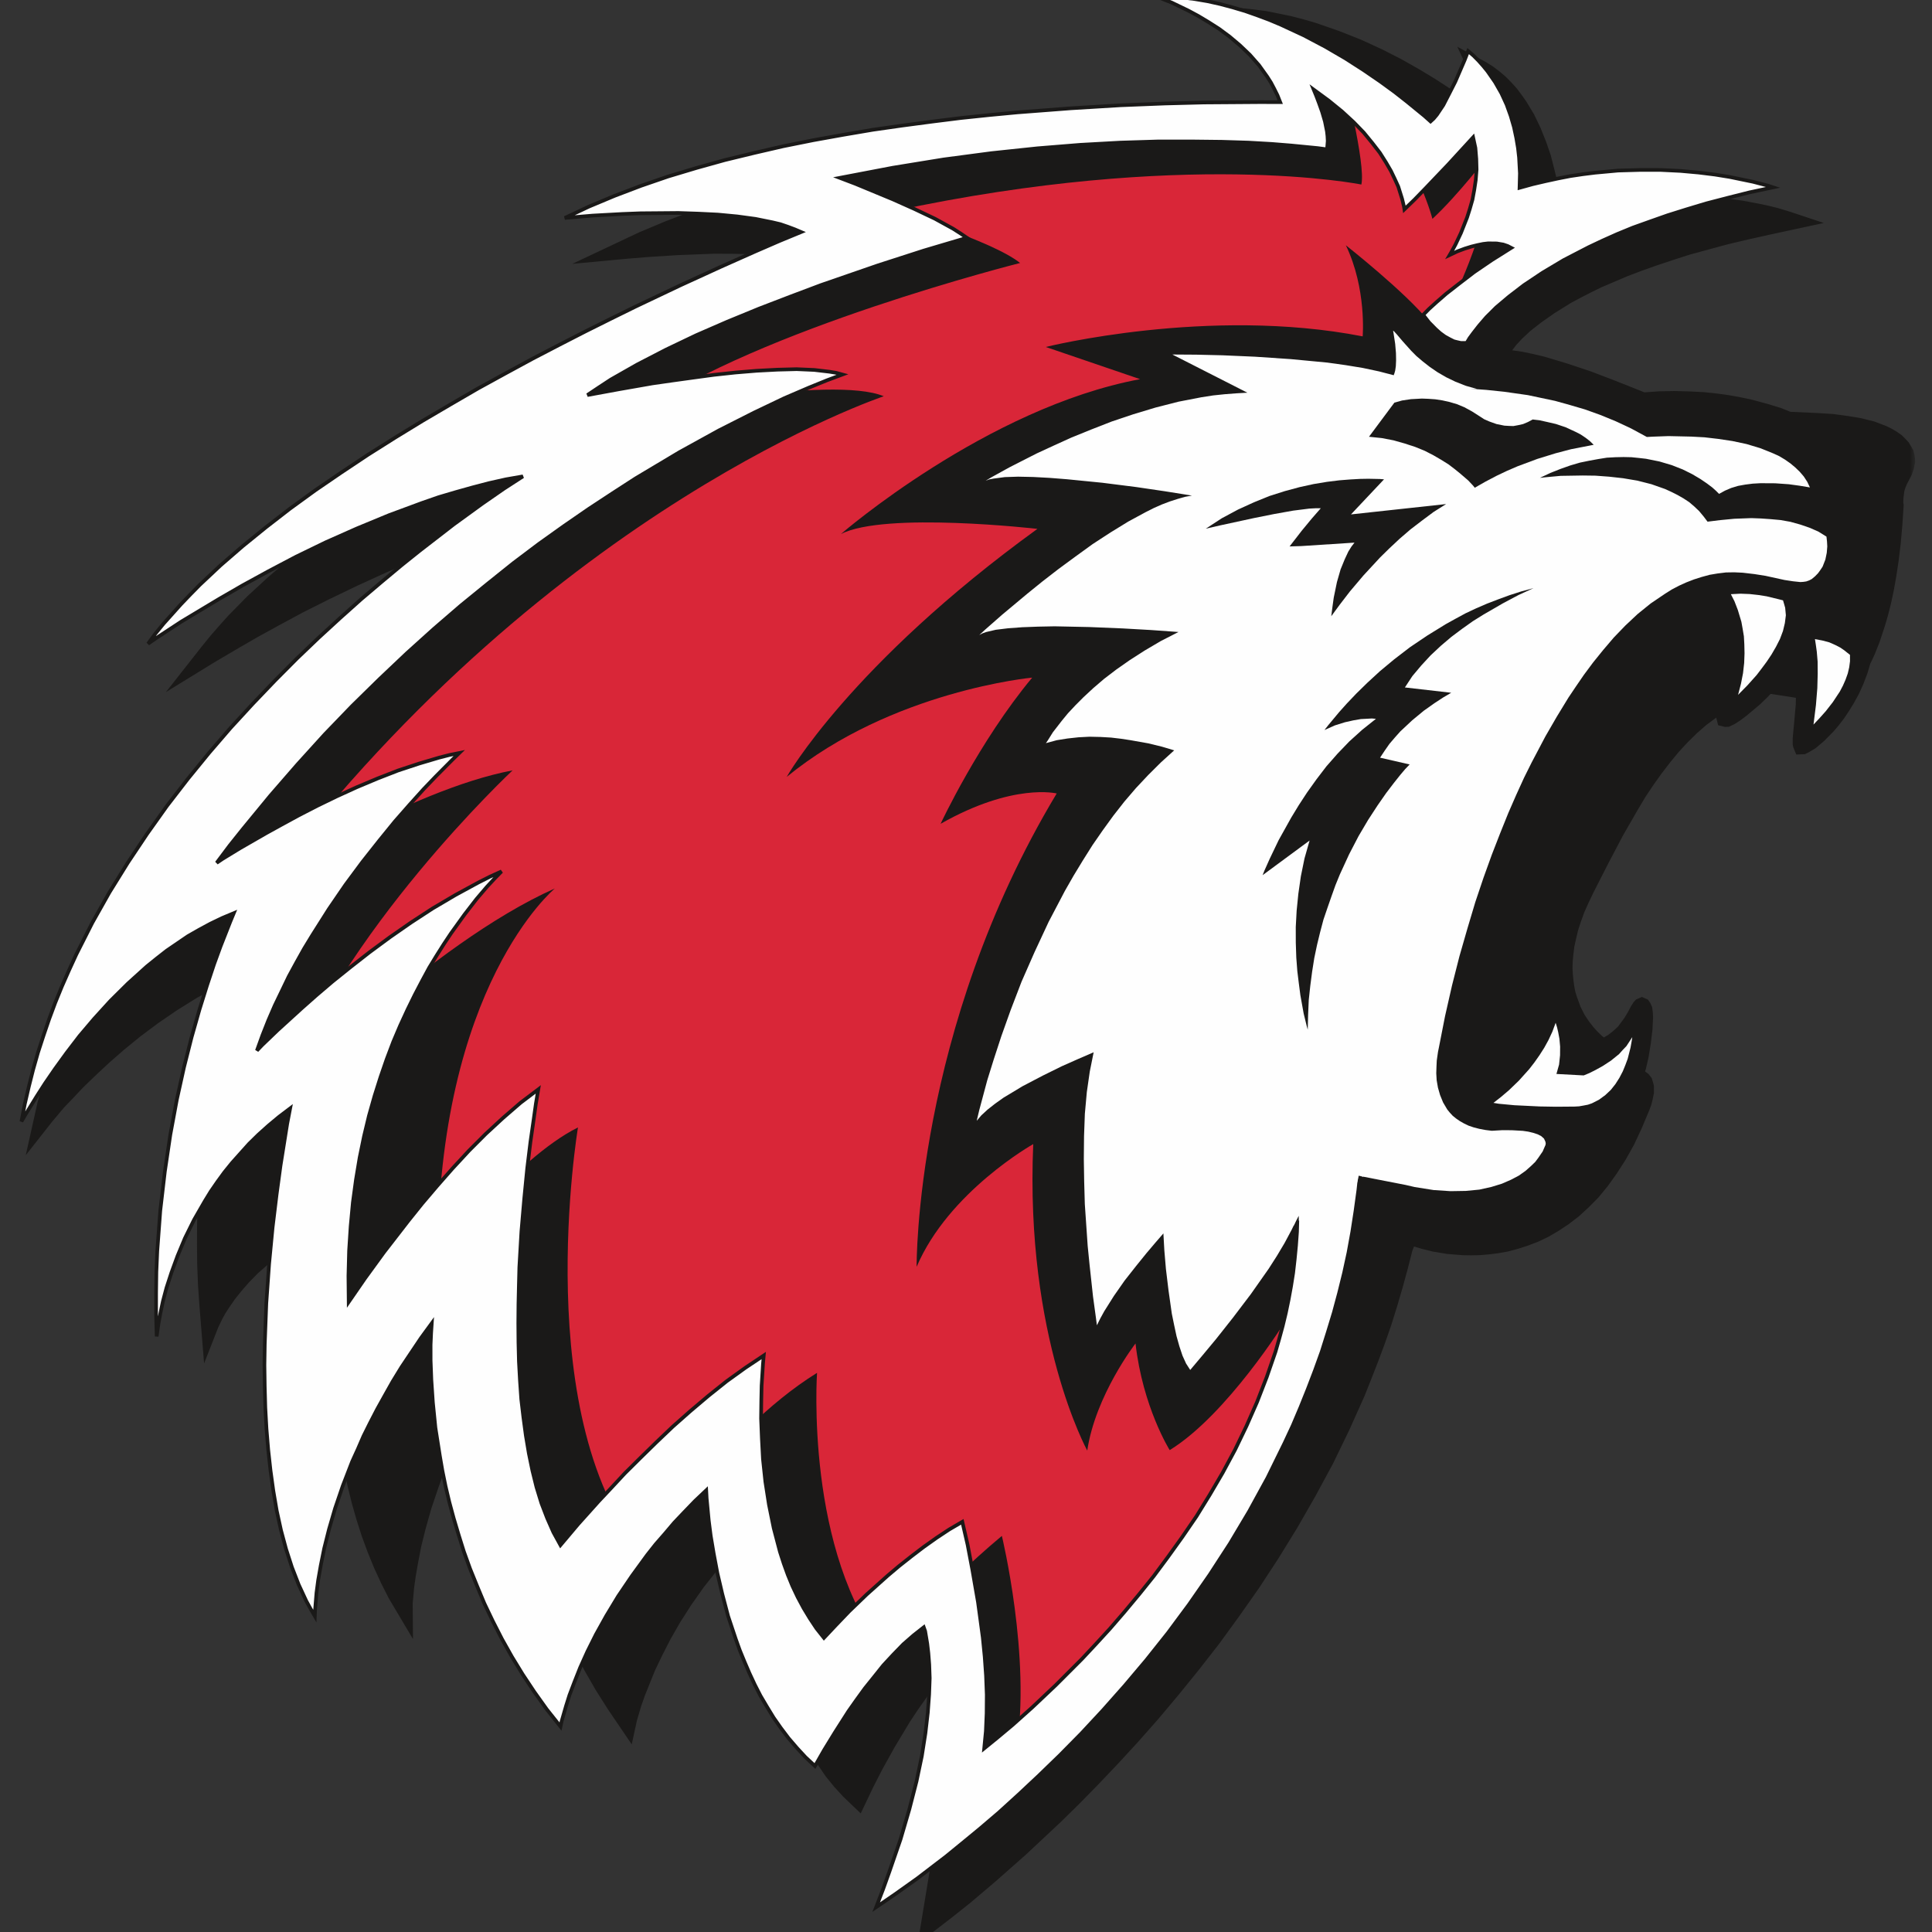 <?xml version="1.0" encoding="UTF-8" standalone="no"?>
<svg width="300px" height="300px" viewBox="0 0 300 300" version="1.1" xmlns="http://www.w3.org/2000/svg" xmlns:xlink="http://www.w3.org/1999/xlink">
    <rect x="0" y="0" width="300" height="300" fill="#333333" stroke="none"/>
    <!-- Generator: Sketch 3.6.1 (26313) - http://www.bohemiancoding.com/sketch -->
    <title>club-lausanne</title>
    <desc>Created with Sketch.</desc>
    <defs>
        <path id="path-1" d="M0.033,0.228 L294.384,0.228 L294.384,302.792 L0.033,302.792"></path>
    </defs>
    <g id="Page-2" stroke="none" stroke-width="1" fill="none" fill-rule="evenodd">
        <g id="9150-desktop" transform="translate(-393, -408)">
            <g id="club-lausanne" transform="translate(396, 407)">
                <g id="Group-3">
                    <mask id="mask-2" fill="white">
                        <use xlink:href="#path-1"></use>
                    </mask>
                    <g id="Clip-2"></g>
                    <path d="M141.779,288.964 L143.08,279.952 L143.93,272.469 L144.493,266.433 L144.826,261.88 L144.925,259.507 L143.95,260.619 L142.389,262.504 L140.948,264.484 L139.548,266.466 L138.248,268.425 L135.927,272.29 L134.02,275.722 L132.618,278.461 L130.652,282.584 L127.92,279.97 L126.531,278.454 L125.214,276.833 L124.063,275.139 L122.944,273.429 L121.944,271.6 L121.022,269.758 L120.19,267.93 L119.445,266.003 L118.739,264.094 L117.611,260.259 L116.718,256.428 L116.021,252.724 L115.504,249.182 L115.193,245.892 L114.979,242.864 L114.881,240.309 L114.813,238.149 L114.815,238.101 L113.902,238.946 L112.435,240.348 L111.066,241.733 L108.577,244.557 L106.311,247.417 L104.341,250.211 L102.592,252.949 L101.107,255.546 L99.828,258.046 L98.722,260.35 L97.865,262.471 L97.124,264.323 L96.56,265.921 L95.898,268.167 L95.095,271.865 L91.388,266.406 L89.506,263.433 L87.79,260.451 L86.217,257.488 L84.801,254.598 L83.451,251.695 L82.29,248.806 L81.186,245.991 L80.26,243.172 L79.38,240.445 L78.649,237.763 L77.955,235.15 L76.912,230.152 L76.156,225.459 L75.692,221.106 L75.387,217.263 L75.294,213.776 L75.321,210.853 L75.336,210.49 L75.014,211 L72.378,215.635 L70.084,220.031 L68.134,224.226 L66.479,228.124 L65.123,231.857 L63.98,235.23 L63.093,238.375 L62.404,241.145 L61.92,243.653 L61.549,245.788 L61.299,247.586 L61.082,249.982 L61.129,255.513 L57.39,249.223 L56.197,246.868 L55.112,244.518 L54.098,242.035 L53.193,239.584 L52.365,237.004 L51.633,234.435 L50.989,231.821 L50.443,229.244 L49.932,226.661 L49.154,221.466 L48.566,216.443 L48.207,211.54 L48.009,206.972 L47.956,202.751 L47.98,198.996 L48.071,195.637 L48.332,191.345 L47.375,191.755 L44.827,193.076 L42.502,194.465 L40.453,195.882 L38.616,197.333 L37.002,198.754 L35.656,200.13 L34.474,201.493 L33.467,202.749 L32.657,203.926 L31.999,204.929 L31.509,205.826 L30.896,207.095 L28.69,212.722 L27.976,203.832 L27.743,200.507 L27.621,197.335 L27.586,194.244 L27.602,191.254 L27.677,188.345 L27.794,185.484 L28.008,182.817 L28.233,180.174 L28.545,177.659 L28.871,175.206 L29.245,172.94 L30.056,168.555 L30.933,164.659 L31.888,161.178 L32.807,158.137 L33.714,155.542 L34.52,153.368 L34.975,152.356 L34.316,152.622 L32.555,153.385 L30.885,154.174 L29.209,155.063 L27.596,155.933 L24.482,157.872 L21.535,159.891 L18.777,161.951 L16.23,164.03 L13.903,166.066 L11.781,168.051 L9.894,169.873 L8.304,171.559 L6.918,173.006 L5.1,175.17 L0.999,180.379 L2.811,172.256 L3.528,169.629 L4.315,166.997 L5.171,164.454 L6.121,161.959 L7.14,159.414 L8.219,156.974 L9.375,154.473 L10.59,152.064 L11.866,149.678 L13.191,147.294 L14.583,144.911 L16.033,142.624 L17.537,140.328 L19.065,138.09 L20.656,135.89 L22.275,133.653 L23.908,131.545 L27.319,127.306 L30.853,123.224 L34.417,119.348 L38.124,115.504 L41.795,111.931 L45.512,108.416 L49.199,105.11 L52.866,101.977 L56.474,98.965 L60.003,96.168 L63.378,93.552 L69.826,88.8 L75.458,84.899 L80.21,81.754 L80.646,81.48 L80.113,81.609 L77.478,82.329 L74.868,83.088 L72.292,83.943 L69.698,84.8 L67.117,85.747 L62.053,87.716 L57.159,89.813 L52.494,91.942 L48.098,94.058 L44.023,96.104 L40.323,98.098 L37.063,99.889 L34.25,101.513 L30.297,103.837 L22.765,108.465 L28.384,101.32 L29.688,99.718 L30.998,98.212 L32.386,96.659 L35.368,93.625 L38.632,90.615 L42.053,87.671 L45.641,84.765 L49.419,81.936 L53.372,79.124 L57.406,76.433 L61.544,73.767 L65.744,71.191 L70.005,68.646 L74.242,66.259 L78.528,63.909 L86.934,59.488 L95.053,55.439 L102.746,51.819 L109.736,48.648 L115.903,45.967 L124.939,42.276 L125.433,42.08 L124.58,41.811 L122.222,41.291 L119.618,40.909 L116.793,40.625 L113.862,40.476 L110.829,40.412 L107.863,40.398 L102.261,40.613 L97.577,40.913 L94.329,41.18 L85.865,41.972 L96.261,37.066 L100.28,35.384 L104.415,33.796 L108.63,32.344 L112.984,31.028 L117.477,29.782 L121.96,28.684 L126.534,27.619 L131.115,26.701 L135.72,25.858 L140.354,25.059 L144.906,24.41 L153.965,23.242 L162.637,22.365 L170.859,21.735 L178.496,21.277 L185.337,20.992 L191.325,20.85 L196.184,20.765 L199.901,20.787 L201.095,20.792 L201.001,20.562 L200.005,18.701 L198.833,16.875 L197.575,15.21 L196.226,13.596 L194.796,12.107 L193.366,10.734 L191.95,9.463 L190.526,8.352 L189.241,7.322 L186.973,5.783 L185.439,4.822 L180.306,2.039 L187.552,2.13 L189.595,2.252 L191.646,2.462 L193.634,2.721 L195.629,3.123 L197.532,3.519 L199.472,4.021 L201.329,4.561 L204.961,5.825 L208.414,7.194 L211.607,8.664 L214.609,10.197 L217.351,11.746 L219.851,13.255 L221.953,14.625 L223.769,15.861 L225.668,17.279 L225.798,16.215 L225.77,14.985 L225.627,13.877 L225.419,13.017 L225.196,12.35 L223.296,8.266 L227.792,10.673 L228.853,11.344 L229.868,12.112 L230.832,12.936 L231.694,13.811 L232.524,14.728 L233.238,15.683 L233.964,16.702 L235.203,18.749 L236.215,20.859 L237.07,22.992 L237.798,25.101 L238.321,27.148 L238.796,29.071 L239.076,30.814 L239.341,32.321 L239.494,33.915 L242.068,33.252 L245.958,32.452 L249.691,31.921 L253.192,31.596 L256.528,31.463 L259.666,31.473 L262.512,31.6 L265.116,31.825 L267.538,32.149 L269.605,32.533 L271.418,32.902 L272.986,33.284 L275.066,33.913 L280.193,35.623 L271.966,37.4 L268.519,38.166 L265.314,38.923 L262.233,39.759 L259.386,40.536 L256.723,41.395 L254.168,42.246 L251.818,43.08 L249.665,43.905 L247.623,44.774 L245.721,45.585 L244.003,46.426 L242.363,47.271 L240.932,48.036 L238.392,49.619 L236.283,51.098 L234.63,52.391 L233.374,53.564 L232.432,54.575 L231.804,55.406 L231.915,55.412 L233.415,55.621 L235.005,55.959 L236.756,56.37 L240.392,57.46 L243.989,58.662 L247.319,59.93 L250.044,61.005 L252.345,61.925 L254.589,61.765 L257.031,61.719 L259.314,61.779 L261.537,61.889 L263.604,62.107 L265.494,62.369 L267.239,62.686 L268.853,63.02 L271.556,63.745 L273.596,64.376 L274.841,64.877 L275.03,64.947 L279.337,65.141 L281.66,65.291 L283.918,65.595 L286.008,65.943 L288.044,66.45 L289.918,67.167 L290.757,67.578 L291.541,68.045 L292.324,68.597 L292.906,69.181 L293.39,69.705 L293.745,70.306 L294.093,70.906 L294.261,71.573 L294.352,72.102 L294.384,72.797 L294.155,73.849 L293.825,74.793 L293.081,76.214 L292.849,76.781 L292.706,77.263 L292.57,78.326 L292.538,79.064 L292.604,79.396 L292.394,82.583 L292.137,85.453 L291.821,88.07 L291.453,90.498 L291.066,92.677 L290.628,94.731 L290.168,96.542 L289.704,98.141 L288.844,100.741 L288.102,102.6 L287.586,103.722 L287.43,104.015 L286.963,105.578 L286.337,107.223 L285.656,108.731 L284.887,110.141 L284.1,111.42 L283.331,112.571 L282.527,113.618 L281.713,114.574 L280.237,116.072 L278.91,117.189 L277.857,117.816 L277.262,118.107 L275.925,118.165 L275.483,117.113 L275.369,116.64 L275.369,115.622 L275.602,113.125 L275.848,110.375 L275.866,109.352 L271.94,108.748 L271.359,109.343 L270.298,110.374 L268.171,112.157 L267.195,112.888 L266.312,113.451 L265.467,113.853 L264.842,113.873 L263.792,113.615 L263.516,112.526 L263.51,112.429 L261.963,113.569 L260.489,114.855 L259.044,116.279 L257.648,117.791 L256.332,119.39 L255.019,121.095 L253.747,122.881 L252.534,124.698 L251.353,126.672 L248.997,130.764 L246.725,135.084 L244.421,139.609 L243.666,141.19 L243.018,142.638 L242.489,144.087 L242.05,145.435 L241.736,146.752 L241.461,147.994 L241.316,149.18 L241.207,150.296 L241.179,151.326 L241.237,152.365 L241.337,153.334 L241.469,154.253 L241.634,155.088 L241.874,155.831 L242.417,157.32 L243.055,158.584 L243.767,159.651 L244.481,160.562 L245.136,161.269 L245.731,161.843 L246.039,162.09 L246.119,162.057 L246.725,161.692 L247.281,161.27 L247.787,160.834 L248.24,160.41 L248.593,159.938 L249.302,158.969 L249.826,158.077 L250.246,157.272 L250.668,156.609 L251.059,156.19 L251.959,155.805 L252.885,156.22 L253.258,156.742 L253.537,157.375 L253.644,158.139 L253.687,158.976 L253.596,160.847 L253.342,162.997 L252.991,165.148 L252.576,166.96 L252.45,167.375 L252.985,167.784 L253.476,168.402 L253.665,169.021 L253.819,169.584 L253.822,170.742 L253.611,171.764 L253.401,172.588 L253.096,173.408 L251.917,176.216 L250.721,178.771 L249.408,181.115 L248.045,183.23 L246.67,185.156 L245.212,186.934 L243.701,188.463 L242.177,189.863 L240.588,191.082 L239.05,192.104 L237.447,193.045 L235.861,193.801 L234.286,194.407 L232.721,194.91 L231.183,195.326 L229.668,195.598 L228.192,195.78 L226.769,195.899 L225.403,195.927 L224.074,195.904 L221.685,195.707 L219.539,195.353 L217.824,194.931 L216.566,194.555 L216.3,195.24 L215.577,198.076 L214.785,200.974 L213.948,203.829 L213.046,206.724 L212.073,209.516 L211.043,212.29 L209.974,215.027 L208.886,217.765 L206.505,223.075 L203.986,228.273 L202.618,230.799 L201.258,233.32 L198.446,238.224 L195.533,242.957 L192.524,247.556 L189.44,251.943 L186.305,256.256 L183.159,260.289 L179.981,264.211 L176.801,267.995 L173.646,271.561 L170.533,274.94 L167.5,278.128 L164.55,281.137 L161.675,283.956 L156.322,288.966 L151.608,293.131 L147.646,296.49 L144.674,298.851 L139.498,302.825 L141.779,288.964" id="Fill-1" fill="#1A1918" mask="url(#mask-2)"></path>
                </g>
                <path d="M215.256,184.996 L207.672,183.517 L206.92,188.594 L205.99,193.9 L204.803,200.169 L204.127,203.396 L203.358,206.675 L202.543,209.769 L201.669,212.694 L200.772,215.353 L199.826,217.654 L199.341,218.62 L198.847,219.46 L198.346,220.204 L197.835,220.771 L198.46,190.133 L197.533,192.022 L196.472,194.01 L195.279,196.013 L193.996,198.016 L191.236,201.942 L188.429,205.64 L185.867,208.88 L183.758,211.419 L181.816,213.726 L181.176,212.733 L180.616,211.502 L180.132,210.047 L179.686,208.456 L179.322,206.766 L178.958,204.983 L178.447,201.381 L178.042,198.029 L177.799,195.164 L177.651,192.524 L176.385,193.987 L175.031,195.584 L173.394,197.608 L171.62,199.862 L169.959,202.241 L168.464,204.615 L167.857,205.721 L167.327,206.79 L167.176,205.631 L166.723,202.325 L166.19,197.416 L165.894,194.46 L165.677,191.283 L165.45,187.975 L165.351,184.475 L165.295,180.973 L165.329,177.418 L165.456,173.948 L165.763,170.561 L166.22,167.395 L166.822,164.395 L164.45,165.423 L161.907,166.551 L158.929,168.019 L155.784,169.664 L152.826,171.447 L151.526,172.373 L150.359,173.289 L149.375,174.197 L148.663,175.037 L149.064,173.357 L150.297,168.753 L151.294,165.55 L152.487,161.897 L153.929,157.858 L155.62,153.449 L157.622,148.892 L159.835,144.141 L162.359,139.332 L163.716,136.959 L165.153,134.595 L166.648,132.221 L168.232,129.933 L169.858,127.688 L171.584,125.481 L173.397,123.364 L175.316,121.324 L177.27,119.38 L179.328,117.513 L177.411,116.94 L175.316,116.429 L172.591,115.945 L171.099,115.716 L169.518,115.529 L167.891,115.436 L166.182,115.397 L164.477,115.485 L162.779,115.671 L161.089,115.94 L159.406,116.396 L159.698,115.977 L160.482,114.718 L161.909,112.879 L162.836,111.752 L163.984,110.525 L165.264,109.243 L166.756,107.859 L168.437,106.418 L170.331,104.971 L172.414,103.512 L174.709,102.037 L177.236,100.548 L179.993,99.136 L175.749,98.832 L171.336,98.581 L166.154,98.367 L160.759,98.254 L158.156,98.305 L155.733,98.397 L153.536,98.557 L151.621,98.792 L150.108,99.147 L149.534,99.357 L149.057,99.611 L149.997,98.748 L152.617,96.448 L156.525,93.184 L158.847,91.304 L161.352,89.365 L163.988,87.426 L166.667,85.485 L169.448,83.676 L172.186,81.995 L174.846,80.552 L176.159,79.889 L177.429,79.328 L178.669,78.859 L179.855,78.477 L181.007,78.148 L182.081,77.953 L177.858,77.28 L173.423,76.627 L168.174,75.963 L162.658,75.415 L159.956,75.202 L157.433,75.066 L155.09,75.017 L153.03,75.084 L151.328,75.309 L150.619,75.437 L150.046,75.649 L151.049,75.055 L153.755,73.563 L155.724,72.559 L157.997,71.402 L160.538,70.229 L163.346,68.954 L166.421,67.705 L169.635,66.449 L172.987,65.324 L176.436,64.284 L179.981,63.377 L183.583,62.68 L185.371,62.403 L187.155,62.216 L188.942,62.077 L190.691,61.977 L179.045,56.048 L182.773,56.073 L186.825,56.169 L191.87,56.389 L197.419,56.763 L203.112,57.302 L205.915,57.693 L208.591,58.13 L211.134,58.671 L213.414,59.265 L213.533,58.941 L213.647,58.53 L213.744,57.85 L213.784,56.951 L213.764,55.824 L213.643,54.395 L213.37,52.612 L213.312,52.391 L213.406,52.389 L213.88,52.903 L214.791,53.976 L216.135,55.476 L216.939,56.284 L217.933,57.128 L219.007,57.968 L220.221,58.8 L221.566,59.581 L223,60.273 L224.605,60.905 L226.335,61.394 L225.257,61.359 L227.788,61.541 L230.587,61.833 L234.253,62.355 L236.299,62.788 L238.48,63.25 L240.762,63.886 L243.09,64.569 L245.477,65.424 L247.912,66.423 L250.308,67.546 L252.721,68.853 L253.613,68.806 L256.086,68.716 L259.632,68.795 L261.664,68.904 L263.788,69.151 L266.007,69.484 L268.197,69.95 L270.337,70.594 L272.312,71.388 L273.282,71.832 L274.16,72.36 L275.008,72.953 L275.759,73.579 L276.466,74.26 L277.093,74.991 L277.632,75.818 L278.045,76.688 L276.448,76.423 L274.778,76.194 L272.655,76.045 L270.362,76.032 L269.155,76.101 L267.996,76.249 L266.887,76.448 L265.823,76.771 L264.857,77.185 L263.936,77.689 L263.463,77.217 L262.899,76.708 L262.058,76.074 L261.028,75.373 L259.774,74.632 L258.295,73.896 L256.598,73.228 L254.677,72.659 L252.588,72.238 L251.504,72.115 L250.329,71.996 L249.109,71.969 L247.86,71.996 L246.515,72.068 L245.177,72.282 L243.794,72.535 L242.327,72.836 L240.828,73.277 L239.324,73.81 L237.736,74.438 L236.122,75.199 L236.968,75.109 L239.338,74.89 L242.758,74.835 L244.732,74.861 L246.852,75.017 L249.022,75.258 L251.245,75.631 L253.431,76.187 L255.541,76.93 L256.506,77.37 L257.48,77.858 L258.405,78.386 L259.293,78.969 L260.087,79.645 L260.849,80.371 L261.525,81.183 L262.147,82.005 L264.115,81.763 L266.308,81.552 L268.951,81.452 L270.438,81.508 L271.928,81.612 L273.461,81.751 L275.006,82.024 L276.507,82.441 L277.977,82.943 L279.353,83.543 L280.613,84.327 L280.697,85.086 L280.739,85.848 L280.659,86.839 L280.443,87.886 L280.013,88.989 L279.677,89.495 L279.303,90.014 L278.837,90.491 L278.32,90.921 L277.927,91.124 L277.484,91.282 L277.034,91.35 L276.548,91.381 L275.413,91.261 L274.099,91.061 L271.146,90.414 L269.426,90.143 L267.612,89.93 L266.305,89.869 L265.006,89.889 L263.71,90.048 L262.464,90.257 L261.224,90.596 L260.034,90.975 L258.843,91.437 L257.702,91.955 L256.567,92.552 L255.479,93.24 L253.311,94.711 L251.296,96.342 L249.407,98.112 L247.581,100.006 L245.933,101.94 L244.375,103.868 L242.95,105.785 L241.698,107.611 L240.542,109.331 L238.724,112.31 L236.956,115.37 L234.836,119.393 L233.662,121.75 L232.46,124.38 L231.216,127.228 L229.956,130.354 L228.652,133.706 L227.363,137.28 L226.084,141.079 L224.87,145.142 L223.622,149.482 L222.474,153.999 L221.388,158.78 L220.398,163.821 L220.294,164.319 L220.1,165.678 L220.056,166.621 L220.023,167.658 L220.084,168.733 L220.285,169.891 L220.615,171.039 L221.083,172.188 L221.727,173.277 L222.111,173.752 L222.586,174.266 L223.103,174.683 L223.707,175.099 L224.359,175.466 L225.048,175.795 L225.829,176.059 L226.697,176.283 L227.647,176.463 L228.645,176.588 L230.205,176.497 L231.742,176.501 L233.457,176.596 L234.309,176.721 L235.084,176.908 L235.773,177.136 L236.328,177.422 L236.752,177.805 L236.956,178.242 L237.02,178.51 L236.988,178.779 L236.706,179.426 L236.546,179.796 L235.876,180.775 L235.38,181.434 L234.694,182.093 L233.877,182.816 L232.842,183.549 L231.619,184.192 L230.213,184.805 L228.579,185.308 L226.712,185.723 L224.61,185.925 L222.236,185.964 L219.616,185.792 L216.67,185.323 L215.256,184.996" id="Fill-4" fill="#FEFEFE"></path>
                <path d="M224.469,54.306 C224.469,54.306 230.036,45.868 238.892,41.836 C238.892,41.836 224.978,46.232 223.02,46.655 C223.02,46.655 229.973,32.256 228.099,25.166 C228.099,25.166 223.403,31.304 219.424,34.987 C219.424,34.987 216.43,22.971 205.58,12.639 C205.58,12.639 209.117,26.471 208.391,29.654 C208.391,29.654 181.035,24.086 135.732,33.782 C135.732,33.782 150.978,38.302 155.402,41.836 C155.402,41.836 114.702,52.089 96.488,65.032 C96.488,65.032 126.322,59.184 134.233,62.531 C134.233,62.531 82.903,79.565 38.916,137.631 C38.916,137.631 60.357,123.711 76.594,120.622 C76.594,120.622 49.572,145.909 40.785,171.242 C40.785,171.242 63.811,147.565 83.159,138.959 C83.159,138.959 64.924,153.972 64.954,196.753 C64.954,196.753 76.865,180.968 86.748,176.069 C86.748,176.069 79.046,222.055 97.337,242.77 C97.337,242.77 108.485,223.735 123.87,214.176 C123.87,214.176 121.93,242.152 134.688,257.679 C134.688,257.679 142.162,248.148 152.569,239.494 C152.569,239.494 157.147,258.389 154.815,272.672 C154.815,272.672 194.469,241.529 196.591,206.145 C196.591,206.145 187.543,220.696 178.631,226.174 C178.631,226.174 174.449,219.518 173.322,209.611 C173.322,209.611 167.113,217.629 165.827,226.24 C165.827,226.24 156.147,208.653 157.441,178.655 C157.441,178.655 144.315,186.021 139.333,197.707 C139.333,197.707 138.955,161.016 161.084,124.21 C161.084,124.21 154.345,122.509 143.054,128.922 C143.054,128.922 149.01,116.149 157.279,106.22 C157.279,106.22 135.504,108.253 119.159,121.637 C119.159,121.637 128.993,104.205 158.09,83.123 C158.09,83.123 134.398,80.404 127.578,83.926 C127.578,83.926 150.197,64.318 174.033,59.876 L159.388,54.878 C159.388,54.878 184.654,48.557 208.595,53.232 C208.595,53.232 209.227,45.83 205.984,39.086 C205.984,39.086 215.231,46.361 218.894,50.922 C221.356,53.976 224.469,54.306 224.469,54.306" id="Fill-5" fill="#D92638"></path>
                <path d="M250.458,162.048 L250.395,162.505 L250.183,163.688 L249.745,165.416 L249.386,166.379 L248.992,167.345 L248.461,168.362 L247.839,169.34 L247.129,170.234 L246.276,171.039 L245.278,171.77 L244.187,172.325 L243.568,172.538 L242.903,172.666 L242.191,172.791 L241.472,172.829 L238.598,172.852 L236.078,172.81 L232.159,172.619 L229.721,172.389 L228.901,172.252 L230.066,171.343 L231.314,170.283 L232.848,168.804 L234.457,167.013 L235.259,165.978 L236.051,164.852 L236.793,163.69 L237.452,162.49 L238.052,161.198 L238.561,159.819 L238.781,160.53 L238.958,161.284 L239.146,162.306 L239.255,163.516 L239.245,164.86 L239.092,166.307 L238.683,167.764 L242.916,167.991 L243.794,167.63 L244.713,167.17 L245.892,166.519 L247.152,165.691 L248.403,164.68 L248.95,164.067 L249.546,163.446 L250.003,162.749 L250.458,162.048" id="Fill-6" fill="#FEFEFE"></path>
                <path d="M235.118,92.327 L232.794,93.396 L230.347,94.698 L227.346,96.434 L225.696,97.463 L224.046,98.636 L222.366,99.894 L220.73,101.282 L219.149,102.761 L217.704,104.325 L216.315,105.977 L215.152,107.746 L222.343,108.572 L221.079,109.312 L219.734,110.194 L218.087,111.36 L216.283,112.85 L214.445,114.568 L213.6,115.516 L212.753,116.505 L212.005,117.579 L211.295,118.651 L215.89,119.705 L215.206,120.415 L214.449,121.31 L213.44,122.576 L212.226,124.171 L210.894,126.086 L209.436,128.324 L207.959,130.827 L206.491,133.65 L205.049,136.786 L204.374,138.439 L203.749,140.185 L203.127,141.972 L202.505,143.798 L201.985,145.763 L201.51,147.723 L201.08,149.77 L200.744,151.898 L200.461,154.07 L200.223,156.283 L200.123,158.58 L200.065,160.885 L199.893,160.262 L199.436,158.396 L198.923,155.547 L198.69,153.761 L198.448,151.803 L198.288,149.692 L198.21,147.359 L198.206,144.937 L198.343,142.406 L198.606,139.787 L198.997,137.07 L199.562,134.297 L200.352,131.516 L193.057,136.897 L193.33,136.21 L194.172,134.326 L195.545,131.463 L197.512,127.936 L198.667,126.038 L199.952,124.072 L201.418,122.019 L202.965,119.997 L204.7,118.022 L206.527,116.123 L208.539,114.306 L210.655,112.622 L210.024,112.565 L209.309,112.605 L208.323,112.656 L207.163,112.855 L205.829,113.154 L204.286,113.637 L202.662,114.357 L203.248,113.608 L204.896,111.629 L206.12,110.26 L207.608,108.697 L209.315,107.026 L211.285,105.214 L213.478,103.39 L215.938,101.501 L218.623,99.69 L221.5,97.917 L223.02,97.075 L224.591,96.224 L226.21,95.465 L227.881,94.742 L229.646,94.064 L231.403,93.419 L233.22,92.835 L235.118,92.327" id="Fill-7" fill="#1A1918"></path>
                <path d="M244.468,70.067 L242.866,70.381 L240.956,70.753 L238.568,71.38 L235.732,72.255 L232.653,73.402 L230.985,74.122 L229.368,74.892 L227.658,75.791 L226.001,76.735 L225.763,76.435 L225.003,75.622 L223.678,74.481 L222.833,73.8 L221.899,73.09 L220.778,72.392 L219.574,71.692 L218.234,71.002 L216.768,70.404 L215.113,69.863 L213.383,69.374 L211.567,69.025 L209.575,68.819 L213.515,63.528 L214.709,63.189 L216.091,62.982 L217.79,62.89 L218.781,62.927 L219.863,63.004 L220.952,63.168 L222.089,63.421 L223.237,63.762 L224.381,64.235 L225.583,64.891 L226.75,65.637 L227.451,66.093 L228.277,66.455 L229.373,66.846 L230.599,67.094 L231.324,67.137 L231.998,67.158 L232.757,67.017 L233.509,66.846 L234.258,66.531 L234.997,66.137 L236.037,66.258 L237.181,66.51 L238.589,66.835 L240.098,67.339 L241.668,68.064 L242.451,68.468 L243.202,68.972 L243.853,69.475 L244.468,70.067" id="Fill-8" fill="#1A1918"></path>
                <path d="M203.72,96.682 L205.061,94.858 L206.613,92.84 L208.723,90.348 L211.313,87.549 L212.764,86.126 L214.346,84.647 L216.02,83.206 L217.787,81.852 L219.604,80.498 L221.552,79.271 L206.778,80.878 L211.912,75.43 L211.282,75.379 L209.481,75.342 L208.181,75.365 L206.658,75.45 L204.957,75.585 L203.042,75.822 L200.987,76.163 L198.81,76.639 L196.517,77.257 L194.122,78.018 L191.704,78.999 L189.248,80.121 L186.72,81.475 L184.243,83.09 L186.553,82.562 L191.835,81.419 L194.904,80.807 L197.8,80.291 L200.303,79.974 L201.327,79.919 L202.093,79.919 L200.694,81.521 L199.136,83.408 L197.246,85.848 L199.044,85.795 L207.325,85.258 L206.858,85.863 L206.363,86.656 L205.804,87.854 L205.166,89.414 L204.602,91.378 L204.104,93.791 L203.908,95.19 L203.72,96.682" id="Fill-9" fill="#1A1918"></path>
                <path d="M221.356,53.262 L220.611,52.718 L219.949,52.124 L218.898,51.06 L218.222,50.194 L217.987,49.891 L218.88,48.988 L220.034,47.94 L221.583,46.594 L223.561,45.053 L225.893,43.262 L228.621,41.406 L231.666,39.49 L231.107,39.201 L230.423,38.968 L229.427,38.801 L228.073,38.786 L227.313,38.872 L226.428,39.054 L225.495,39.283 L224.439,39.609 L223.295,40.034 L222.106,40.597 L222.354,40.175 L223.007,38.97 L223.856,37.173 L224.802,34.783 L225.227,33.456 L225.644,32 L225.921,30.499 L226.154,28.958 L226.284,27.332 L226.239,25.672 L226.101,23.974 L225.745,22.329 L221.878,26.544 L218.397,30.192 L216.652,31.988 L215.074,33.514 L215.006,33.067 L214.715,31.868 L214.12,29.968 L213.601,28.832 L212.995,27.564 L212.206,26.209 L211.272,24.734 L210.105,23.224 L208.763,21.586 L207.192,19.967 L205.392,18.311 L203.328,16.63 L200.987,14.912 L201.402,15.926 L201.818,17.024 L202.291,18.348 L202.734,19.85 L203.048,21.407 L203.127,22.121 L203.169,22.883 L203.115,23.563 L203.064,24.192 L201.614,23.997 L197.499,23.595 L194.479,23.352 L190.875,23.144 L186.729,23.015 L181.965,22.961 L176.708,22.967 L170.966,23.144 L164.736,23.489 L158.073,24.03 L150.967,24.78 L143.516,25.765 L135.629,27.048 L127.401,28.618 L129.881,29.563 L135.629,31.946 L138.945,33.428 L142.175,34.962 L144.996,36.513 L146.164,37.26 L147.143,37.926 L140.466,39.905 L133.265,42.231 L124.491,45.264 L119.731,47.057 L114.844,48.936 L109.922,50.959 L105.096,53.06 L100.409,55.299 L95.95,57.604 L91.853,59.934 L89.987,61.158 L88.208,62.343 L93.105,61.443 L98.309,60.53 L101.346,60.095 L104.553,59.652 L107.853,59.204 L111.203,58.843 L114.518,58.57 L117.701,58.403 L120.707,58.324 L123.451,58.445 L125.804,58.721 L126.848,58.893 L127.807,59.157 L125.426,60.045 L122.614,61.188 L118.789,62.831 L114.105,65.066 L108.639,67.833 L102.49,71.222 L95.703,75.275 L92.138,77.581 L88.406,80.033 L84.594,82.663 L80.703,85.438 L76.727,88.435 L72.686,91.672 L68.549,95.042 L64.385,98.633 L60.19,102.414 L55.959,106.421 L51.69,110.607 L47.436,115.018 L43.195,119.693 L38.968,124.557 L34.794,129.63 L32.688,132.261 L30.641,134.985 L31.591,134.345 L34.242,132.726 L38.298,130.393 L40.741,129.045 L43.406,127.596 L46.239,126.136 L49.263,124.669 L52.38,123.247 L55.587,121.898 L58.797,120.649 L62.065,119.57 L65.205,118.639 L66.799,118.231 L68.311,117.926 L67.332,118.882 L64.641,121.59 L62.78,123.534 L60.653,125.892 L58.329,128.538 L55.884,131.544 L53.281,134.835 L50.64,138.395 L48.058,142.167 L45.491,146.22 L44.215,148.314 L43.023,150.446 L41.839,152.621 L40.75,154.887 L39.661,157.145 L38.663,159.449 L37.754,161.749 L36.892,164.134 L37.705,163.279 L40.097,160.984 L43.816,157.595 L46.092,155.58 L48.628,153.419 L51.379,151.21 L54.355,148.883 L57.51,146.555 L60.802,144.265 L64.19,142.055 L67.712,139.979 L71.288,138.032 L73.08,137.127 L74.881,136.309 L73.818,137.396 L72.587,138.728 L70.98,140.614 L69.134,143.004 L67.045,145.907 L65.926,147.587 L64.808,149.355 L63.647,151.26 L62.547,153.296 L61.411,155.468 L60.277,157.779 L59.15,160.224 L58.075,162.754 L57.049,165.462 L56.086,168.257 L55.162,171.178 L54.295,174.243 L53.529,177.431 L52.848,180.742 L52.273,184.189 L51.794,187.719 L51.449,191.423 L51.206,195.213 L51.105,199.127 L51.146,203.173 L53.688,199.484 L56.619,195.457 L60.395,190.582 L62.541,187.906 L64.865,185.172 L67.279,182.427 L69.822,179.68 L72.421,177.078 L75.118,174.588 L77.826,172.244 L80.584,170.158 L80.211,172.381 L79.856,174.916 L79.367,178.314 L78.87,182.384 L78.408,187.085 L77.964,192.234 L77.642,197.778 L77.57,200.612 L77.504,203.533 L77.48,206.462 L77.504,209.42 L77.576,212.384 L77.738,215.343 L77.939,218.255 L78.276,221.109 L78.655,223.921 L79.119,226.683 L79.669,229.347 L80.305,231.918 L81.065,234.398 L81.959,236.726 L82.928,238.924 L84.028,240.93 L86.772,237.676 L89.95,234.135 L91.904,232.058 L94.026,229.776 L96.372,227.45 L98.846,225.027 L101.453,222.542 L104.15,220.154 L106.988,217.754 L109.829,215.483 L112.729,213.396 L115.595,211.484 L115.479,212.755 L115.263,216.174 L115.213,218.516 L115.179,221.258 L115.3,224.314 L115.474,227.582 L115.845,231.065 L116.4,234.627 L117.141,238.278 L118.107,241.953 L118.693,243.764 L119.327,245.521 L120.05,247.285 L120.864,248.999 L121.771,250.692 L122.748,252.307 L123.784,253.868 L124.941,255.33 L126.767,253.387 L128.848,251.216 L131.582,248.585 L134.84,245.67 L136.603,244.183 L138.497,242.685 L140.4,241.234 L142.384,239.824 L144.384,238.501 L146.429,237.305 L147.247,240.861 L147.999,244.818 L148.86,249.763 L149.231,252.481 L149.609,255.29 L149.901,258.241 L150.11,261.199 L150.223,264.157 L150.201,267.033 L150.084,269.825 L149.825,272.491 L151.843,270.85 L154.249,268.84 L157.296,266.115 L160.926,262.683 L165.018,258.59 L167.142,256.315 L169.352,253.905 L171.591,251.314 L173.869,248.583 L176.137,245.764 L178.361,242.766 L180.575,239.682 L182.784,236.459 L184.845,233.118 L186.862,229.679 L188.78,226.112 L190.556,222.426 L192.198,218.696 L193.694,214.839 L195.058,210.897 L195.624,208.934 L196.182,206.881 L196.662,204.881 L197.088,202.834 L197.47,200.742 L197.8,198.663 L198.042,196.532 L198.246,194.411 L198.4,192.293 L198.46,190.133 L208.292,182.408 L207.933,185.751 L207.48,189.056 L206.983,192.272 L206.396,195.499 L205.714,198.638 L204.939,201.775 L204.116,204.832 L203.197,207.847 L202.245,210.871 L201.19,213.799 L200.085,216.687 L198.938,219.538 L197.745,222.35 L196.455,225.113 L193.823,230.471 L190.963,235.694 L187.998,240.667 L184.845,245.521 L181.636,250.137 L178.368,254.545 L175.007,258.769 L171.628,262.771 L168.238,266.594 L164.889,270.193 L161.567,273.56 L158.319,276.704 L155.159,279.664 L152.111,282.438 L149.195,284.927 L146.444,287.191 L143.907,289.263 L139.417,292.696 L135.999,295.127 L133.79,296.639 L133.051,297.138 L134.118,294.377 L135.088,291.671 L136.841,286.588 L138.205,281.934 L139.317,277.604 L140.139,273.697 L140.703,270.11 L141.073,266.905 L141.277,264.104 L141.369,261.584 L141.295,259.474 L141.155,257.686 L140.982,256.216 L140.659,254.295 L140.442,253.682 L138.852,254.933 L137.259,256.324 L135.688,257.942 L134.155,259.593 L132.726,261.38 L131.294,263.161 L130,264.944 L128.748,266.718 L126.637,270.024 L124.983,272.72 L123.547,275.227 L122.086,273.866 L120.743,272.413 L119.448,270.906 L118.242,269.309 L117.124,267.712 L116.084,266.008 L115.086,264.318 L114.187,262.562 L113.373,260.816 L112.596,259.011 L111.876,257.254 L111.242,255.489 L110.063,251.96 L109.152,248.507 L108.395,245.265 L107.826,242.245 L107.36,239.483 L107.055,237.116 L106.73,233.675 L106.662,232.416 L104.906,234.08 L103.251,235.796 L101.678,237.452 L100.245,239.145 L98.803,240.795 L97.499,242.445 L95.117,245.714 L92.995,248.847 L91.143,251.909 L89.543,254.783 L88.204,257.46 L87.083,259.949 L86.174,262.246 L85.425,264.219 L84.892,265.912 L84.207,268.29 L84.036,269.103 L81.909,266.433 L79.964,263.708 L78.152,260.978 L76.477,258.237 L74.933,255.487 L73.527,252.735 L72.208,249.977 L71.067,247.244 L69.984,244.567 L69.029,241.92 L68.214,239.318 L67.448,236.749 L66.768,234.231 L66.188,231.787 L65.698,229.388 L65.3,227.073 L64.612,222.703 L64.218,218.774 L63.979,215.236 L63.866,212.231 L63.864,209.807 L63.944,208.002 L64.046,206.471 L62.372,208.761 L60.835,211.05 L59.338,213.286 L57.973,215.515 L56.749,217.69 L55.56,219.826 L54.462,221.948 L53.448,223.985 L52.57,226.01 L51.686,227.946 L50.228,231.713 L49.027,235.238 L48.083,238.48 L47.341,241.436 L46.808,244.073 L46.4,246.391 L46.144,248.327 L45.924,250.997 L45.888,251.946 L45.197,250.766 L44.552,249.588 L43.376,247.053 L42.33,244.36 L41.419,241.538 L40.632,238.613 L39.972,235.592 L39.439,232.476 L39.002,229.313 L38.647,226.095 L38.377,222.83 L38.197,219.558 L38.107,216.236 L38.061,212.957 L38.112,209.719 L38.353,203.37 L38.785,197.276 L39.33,191.591 L39.95,186.48 L40.558,181.997 L41.6,175.47 L42.054,173.108 L40.326,174.416 L38.653,175.81 L37.111,177.197 L35.659,178.621 L34.347,180.085 L33.032,181.555 L31.854,183.007 L30.761,184.504 L29.726,186.004 L28.815,187.488 L27.131,190.41 L25.714,193.272 L24.565,196.032 L23.625,198.596 L22.851,200.973 L22.294,203.075 L21.9,204.937 L21.623,206.439 L21.459,207.562 L21.329,208.523 L21.236,205.113 L21.237,201.784 L21.281,198.499 L21.421,195.259 L21.888,188.987 L22.594,182.932 L23.451,177.176 L24.455,171.769 L25.572,166.722 L26.759,162.031 L27.967,157.784 L29.153,153.987 L30.232,150.738 L31.252,147.941 L32.754,144.126 L33.306,142.792 L31.466,143.564 L29.666,144.432 L27.925,145.372 L26.175,146.371 L24.532,147.491 L22.886,148.614 L21.332,149.831 L19.784,151.08 L16.872,153.711 L14.141,156.418 L11.64,159.163 L9.36,161.847 L7.344,164.478 L5.545,166.961 L4.007,169.2 L2.723,171.196 L0.943,174.081 L0.329,175.149 L0.854,172.419 L1.476,169.74 L2.142,167.101 L2.895,164.452 L3.744,161.843 L4.635,159.234 L5.575,156.709 L6.607,154.179 L7.726,151.643 L8.85,149.199 L11.325,144.303 L13.988,139.575 L16.844,134.969 L19.835,130.492 L22.923,126.15 L26.153,121.966 L29.484,117.885 L32.822,114.011 L36.26,110.274 L39.704,106.676 L43.108,103.253 L46.49,100.017 L49.827,96.955 L53.085,94.043 L56.264,91.348 L59.314,88.802 L62.202,86.489 L67.46,82.424 L71.874,79.22 L75.248,76.883 L78.201,74.97 L75.572,75.428 L72.952,76.015 L70.341,76.697 L67.732,77.428 L65.119,78.2 L62.519,79.104 L57.409,80.996 L52.395,83.071 L47.567,85.214 L42.975,87.443 L38.687,89.699 L34.676,91.894 L31.065,93.978 L25.143,97.532 L21.321,100.038 L19.983,100.96 L21.114,99.417 L22.376,97.866 L25.089,94.837 L26.534,93.329 L28.026,91.811 L31.231,88.8 L34.664,85.825 L38.277,82.892 L42.028,79.986 L45.964,77.128 L50.036,74.344 L54.154,71.604 L58.371,68.943 L62.63,66.339 L66.943,63.808 L71.215,61.327 L75.489,58.983 L79.727,56.684 L83.876,54.528 L87.899,52.466 L91.835,50.504 L95.644,48.628 L102.693,45.281 L108.926,42.428 L114.105,40.123 L118.003,38.431 L121.395,37.031 L120.375,36.599 L119.323,36.205 L118.175,35.812 L116.951,35.522 L114.317,34.989 L111.464,34.603 L108.477,34.32 L105.416,34.17 L102.354,34.068 L99.301,34.094 L96.43,34.118 L93.693,34.222 L89.032,34.477 L84.695,34.846 L88.463,33.072 L92.421,31.415 L96.556,29.844 L100.746,28.402 L105.123,27.088 L109.546,25.855 L114.075,24.756 L118.645,23.701 L123.266,22.772 L127.893,21.939 L132.528,21.15 L137.121,20.494 L141.715,19.885 L146.223,19.321 L150.65,18.859 L154.98,18.449 L163.306,17.812 L171.008,17.345 L177.914,17.07 L183.926,16.915 L192.599,16.854 L195.788,16.861 L195.368,15.804 L194.867,14.796 L194.362,13.835 L193.78,12.919 L192.514,11.147 L191.077,9.512 L189.515,8.023 L187.907,6.668 L186.27,5.459 L184.643,4.421 L183.057,3.473 L181.538,2.657 L178.952,1.408 L177.16,0.698 L176.513,0.413 L178.54,0.487 L180.521,0.604 L182.514,0.853 L184.513,1.192 L186.469,1.627 L188.429,2.151 L190.345,2.72 L192.23,3.385 L194.107,4.087 L195.899,4.842 L199.451,6.493 L202.779,8.249 L205.888,10.059 L208.729,11.882 L211.342,13.671 L213.585,15.306 L215.511,16.819 L218.195,19.014 L219.136,19.857 L219.608,19.427 L220.117,18.82 L221.118,17.323 L222.047,15.519 L222.985,13.674 L224.421,10.352 L224.973,8.929 L225.817,9.653 L226.576,10.419 L227.302,11.236 L227.969,12.053 L229.145,13.745 L230.137,15.481 L230.949,17.242 L231.582,19.002 L232.084,20.724 L232.446,22.416 L232.71,23.978 L232.877,25.448 L233.012,27.911 L232.97,29.53 L232.952,30.164 L234.988,29.601 L236.988,29.134 L238.943,28.71 L240.853,28.338 L242.775,28.053 L244.647,27.818 L248.265,27.485 L251.678,27.388 L254.916,27.392 L257.977,27.542 L260.779,27.796 L263.309,28.11 L265.577,28.476 L269.21,29.226 L271.492,29.82 L272.323,30.091 L268.671,30.867 L265.215,31.737 L261.938,32.588 L258.843,33.52 L255.92,34.438 L253.19,35.402 L250.546,36.348 L248.13,37.34 L245.85,38.36 L243.701,39.374 L239.813,41.386 L236.505,43.359 L233.645,45.269 L231.314,47.057 L229.331,48.732 L227.801,50.255 L226.66,51.58 L225.781,52.706 L225.193,53.5 L224.78,54.193 L224.557,54.255 L223.838,54.25 L223.335,54.141 L222.745,53.994 L222.101,53.67 L221.356,53.262" id="Fill-10" fill="#FEFEFE"></path>
                <path d="M221.356,53.262 L220.611,52.718 L219.949,52.124 L218.898,51.06 L218.222,50.194 L217.987,49.891 L218.88,48.988 L220.034,47.94 L221.583,46.594 L223.561,45.053 L225.893,43.262 L228.621,41.406 L231.666,39.49 L231.107,39.201 L230.423,38.968 L229.427,38.801 L228.073,38.786 L227.313,38.872 L226.428,39.054 L225.495,39.283 L224.439,39.609 L223.295,40.034 L222.106,40.597 L222.354,40.175 L223.007,38.97 L223.856,37.173 L224.802,34.783 L225.227,33.456 L225.644,32 L225.921,30.499 L226.154,28.958 L226.284,27.332 L226.239,25.672 L226.101,23.974 L225.745,22.329 L221.878,26.544 L218.397,30.192 L216.652,31.988 L215.074,33.514 L215.006,33.067 L214.715,31.868 L214.12,29.968 L213.601,28.832 L212.995,27.564 L212.206,26.209 L211.272,24.734 L210.105,23.224 L208.763,21.586 L207.192,19.967 L205.392,18.311 L203.328,16.63 L200.987,14.912 L201.402,15.926 L201.818,17.024 L202.291,18.348 L202.734,19.85 L203.048,21.407 L203.127,22.121 L203.169,22.883 L203.115,23.563 L203.064,24.192 L201.614,23.997 L197.499,23.595 L194.479,23.352 L190.875,23.144 L186.729,23.015 L181.965,22.961 L176.708,22.967 L170.966,23.144 L164.736,23.489 L158.073,24.03 L150.967,24.78 L143.516,25.765 L135.629,27.048 L127.401,28.618 L129.881,29.563 L135.629,31.946 L138.945,33.428 L142.175,34.962 L144.996,36.513 L146.164,37.26 L147.143,37.926 L140.466,39.905 L133.265,42.231 L124.491,45.264 L119.731,47.057 L114.844,48.936 L109.922,50.959 L105.096,53.06 L100.409,55.299 L95.95,57.604 L91.853,59.934 L89.987,61.158 L88.208,62.343 L93.105,61.443 L98.309,60.53 L101.346,60.095 L104.553,59.652 L107.853,59.204 L111.203,58.843 L114.518,58.57 L117.701,58.403 L120.707,58.324 L123.451,58.445 L125.804,58.721 L126.848,58.893 L127.807,59.157 L125.426,60.045 L122.614,61.188 L118.789,62.831 L114.105,65.066 L108.639,67.833 L102.49,71.222 L95.703,75.275 L92.138,77.581 L88.406,80.033 L84.594,82.663 L80.703,85.438 L76.727,88.435 L72.686,91.672 L68.549,95.042 L64.385,98.633 L60.19,102.414 L55.959,106.421 L51.69,110.607 L47.436,115.018 L43.195,119.693 L38.968,124.557 L34.794,129.63 L32.688,132.261 L30.641,134.985 L31.591,134.345 L34.242,132.726 L38.298,130.393 L40.741,129.045 L43.406,127.596 L46.239,126.136 L49.263,124.669 L52.38,123.247 L55.587,121.898 L58.797,120.649 L62.065,119.57 L65.205,118.639 L66.799,118.231 L68.311,117.926 L67.332,118.882 L64.641,121.59 L62.78,123.534 L60.653,125.892 L58.329,128.538 L55.884,131.544 L53.281,134.835 L50.64,138.395 L48.058,142.167 L45.491,146.22 L44.215,148.314 L43.023,150.446 L41.839,152.621 L40.75,154.887 L39.661,157.145 L38.663,159.449 L37.754,161.749 L36.892,164.134 L37.705,163.279 L40.097,160.984 L43.816,157.595 L46.092,155.58 L48.628,153.419 L51.379,151.21 L54.355,148.883 L57.51,146.555 L60.802,144.265 L64.19,142.055 L67.712,139.979 L71.288,138.032 L73.08,137.127 L74.881,136.309 L73.818,137.396 L72.587,138.728 L70.98,140.614 L69.134,143.004 L67.045,145.907 L65.926,147.587 L64.808,149.355 L63.647,151.26 L62.547,153.296 L61.411,155.468 L60.277,157.779 L59.15,160.224 L58.075,162.754 L57.049,165.462 L56.086,168.257 L55.162,171.178 L54.295,174.243 L53.529,177.431 L52.848,180.742 L52.273,184.189 L51.794,187.719 L51.449,191.423 L51.206,195.213 L51.105,199.127 L51.146,203.173 L53.688,199.484 L56.619,195.457 L60.395,190.582 L62.541,187.906 L64.865,185.172 L67.279,182.427 L69.822,179.68 L72.421,177.078 L75.118,174.588 L77.826,172.244 L80.584,170.158 L80.211,172.381 L79.856,174.916 L79.367,178.314 L78.87,182.384 L78.408,187.085 L77.964,192.234 L77.642,197.778 L77.57,200.612 L77.504,203.533 L77.48,206.462 L77.504,209.42 L77.576,212.384 L77.738,215.343 L77.939,218.255 L78.276,221.109 L78.655,223.921 L79.119,226.683 L79.669,229.347 L80.305,231.918 L81.065,234.398 L81.959,236.726 L82.928,238.924 L84.028,240.93 L86.772,237.676 L89.95,234.135 L91.904,232.058 L94.026,229.776 L96.372,227.45 L98.846,225.027 L101.453,222.542 L104.15,220.154 L106.988,217.754 L109.829,215.483 L112.729,213.396 L115.595,211.484 L115.479,212.755 L115.263,216.174 L115.213,218.516 L115.179,221.258 L115.3,224.314 L115.474,227.582 L115.845,231.065 L116.4,234.627 L117.141,238.278 L118.107,241.953 L118.693,243.764 L119.327,245.521 L120.05,247.285 L120.864,248.999 L121.771,250.692 L122.748,252.307 L123.784,253.868 L124.941,255.33 L126.767,253.387 L128.848,251.216 L131.582,248.585 L134.84,245.67 L136.603,244.183 L138.497,242.685 L140.4,241.234 L142.384,239.824 L144.384,238.501 L146.429,237.305 L147.247,240.861 L147.999,244.818 L148.86,249.763 L149.231,252.481 L149.609,255.29 L149.901,258.241 L150.11,261.199 L150.223,264.157 L150.201,267.033 L150.084,269.825 L149.825,272.491 L151.843,270.85 L154.249,268.84 L157.296,266.115 L160.926,262.683 L165.018,258.59 L167.142,256.315 L169.352,253.905 L171.591,251.314 L173.869,248.583 L176.137,245.764 L178.361,242.766 L180.575,239.682 L182.784,236.459 L184.845,233.118 L186.862,229.679 L188.78,226.112 L190.556,222.426 L192.198,218.696 L193.694,214.839 L195.058,210.897 L195.624,208.934 L196.182,206.881 L196.662,204.881 L197.088,202.834 L197.47,200.742 L197.8,198.663 L198.042,196.532 L198.246,194.411 L198.4,192.293 L198.46,190.133 L208.292,182.408 L207.933,185.751 L207.48,189.056 L206.983,192.272 L206.396,195.499 L205.714,198.638 L204.939,201.775 L204.116,204.832 L203.197,207.847 L202.245,210.871 L201.19,213.799 L200.085,216.687 L198.938,219.538 L197.745,222.35 L196.455,225.113 L193.823,230.471 L190.963,235.694 L187.998,240.667 L184.845,245.521 L181.636,250.137 L178.368,254.545 L175.007,258.769 L171.628,262.771 L168.238,266.594 L164.889,270.193 L161.567,273.56 L158.319,276.704 L155.159,279.664 L152.111,282.438 L149.195,284.927 L146.444,287.191 L143.907,289.263 L139.417,292.696 L135.999,295.127 L133.79,296.639 L133.051,297.138 L134.118,294.377 L135.088,291.671 L136.841,286.588 L138.205,281.934 L139.317,277.604 L140.139,273.697 L140.703,270.11 L141.073,266.905 L141.277,264.104 L141.369,261.584 L141.295,259.474 L141.155,257.686 L140.982,256.216 L140.659,254.295 L140.442,253.682 L138.852,254.933 L137.259,256.324 L135.688,257.942 L134.155,259.593 L132.726,261.38 L131.294,263.161 L130,264.944 L128.748,266.718 L126.637,270.024 L124.983,272.72 L123.547,275.227 L122.086,273.866 L120.743,272.413 L119.448,270.906 L118.242,269.309 L117.124,267.712 L116.084,266.008 L115.086,264.318 L114.187,262.562 L113.373,260.816 L112.596,259.011 L111.876,257.254 L111.242,255.489 L110.063,251.96 L109.152,248.507 L108.395,245.265 L107.826,242.245 L107.36,239.483 L107.055,237.116 L106.73,233.675 L106.662,232.416 L104.906,234.08 L103.251,235.796 L101.678,237.452 L100.245,239.145 L98.803,240.795 L97.499,242.445 L95.117,245.714 L92.995,248.847 L91.143,251.909 L89.543,254.783 L88.204,257.46 L87.083,259.949 L86.174,262.246 L85.425,264.219 L84.892,265.912 L84.207,268.29 L84.036,269.103 L81.909,266.433 L79.964,263.708 L78.152,260.978 L76.477,258.237 L74.933,255.487 L73.527,252.735 L72.208,249.977 L71.067,247.244 L69.984,244.567 L69.029,241.92 L68.214,239.318 L67.448,236.749 L66.768,234.231 L66.188,231.787 L65.698,229.388 L65.3,227.073 L64.612,222.703 L64.218,218.774 L63.979,215.236 L63.866,212.231 L63.864,209.807 L63.944,208.002 L64.046,206.471 L62.372,208.761 L60.835,211.05 L59.338,213.286 L57.973,215.515 L56.749,217.69 L55.56,219.826 L54.462,221.948 L53.448,223.985 L52.57,226.01 L51.686,227.946 L50.228,231.713 L49.027,235.238 L48.083,238.48 L47.341,241.436 L46.808,244.073 L46.4,246.391 L46.144,248.327 L45.924,250.997 L45.888,251.946 L45.197,250.766 L44.552,249.588 L43.376,247.053 L42.33,244.36 L41.419,241.538 L40.632,238.613 L39.972,235.592 L39.439,232.476 L39.002,229.313 L38.647,226.095 L38.377,222.83 L38.197,219.558 L38.107,216.236 L38.061,212.957 L38.112,209.719 L38.353,203.37 L38.785,197.276 L39.33,191.591 L39.95,186.48 L40.558,181.997 L41.6,175.47 L42.054,173.108 L40.326,174.416 L38.653,175.81 L37.111,177.197 L35.659,178.621 L34.347,180.085 L33.032,181.555 L31.854,183.007 L30.761,184.504 L29.726,186.004 L28.815,187.488 L27.131,190.41 L25.714,193.272 L24.565,196.032 L23.625,198.596 L22.851,200.973 L22.294,203.075 L21.9,204.937 L21.623,206.439 L21.459,207.562 L21.329,208.523 L21.236,205.113 L21.237,201.784 L21.281,198.499 L21.421,195.259 L21.888,188.987 L22.594,182.932 L23.451,177.176 L24.455,171.769 L25.572,166.722 L26.759,162.031 L27.967,157.784 L29.153,153.987 L30.232,150.738 L31.252,147.941 L32.754,144.126 L33.306,142.792 L31.466,143.564 L29.666,144.432 L27.925,145.372 L26.175,146.371 L24.532,147.491 L22.886,148.614 L21.332,149.831 L19.784,151.08 L16.872,153.711 L14.141,156.418 L11.64,159.163 L9.36,161.847 L7.344,164.478 L5.545,166.961 L4.007,169.2 L2.723,171.196 L0.943,174.081 L0.329,175.149 L0.854,172.419 L1.476,169.74 L2.142,167.101 L2.895,164.452 L3.744,161.843 L4.635,159.234 L5.575,156.709 L6.607,154.179 L7.726,151.643 L8.85,149.199 L11.325,144.303 L13.988,139.575 L16.844,134.969 L19.835,130.492 L22.923,126.15 L26.153,121.966 L29.484,117.885 L32.822,114.011 L36.26,110.274 L39.704,106.676 L43.108,103.253 L46.49,100.017 L49.827,96.955 L53.085,94.043 L56.264,91.348 L59.314,88.802 L62.202,86.489 L67.46,82.424 L71.874,79.22 L75.248,76.883 L78.201,74.97 L75.572,75.428 L72.952,76.015 L70.341,76.697 L67.732,77.428 L65.119,78.2 L62.519,79.104 L57.409,80.996 L52.395,83.071 L47.567,85.214 L42.975,87.443 L38.687,89.699 L34.676,91.894 L31.065,93.978 L25.143,97.532 L21.321,100.038 L19.983,100.96 L21.114,99.417 L22.376,97.866 L25.089,94.837 L26.534,93.329 L28.026,91.811 L31.231,88.8 L34.664,85.825 L38.277,82.892 L42.028,79.986 L45.964,77.128 L50.036,74.344 L54.154,71.604 L58.371,68.943 L62.63,66.339 L66.943,63.808 L71.215,61.327 L75.489,58.983 L79.727,56.684 L83.876,54.528 L87.899,52.466 L91.835,50.504 L95.644,48.628 L102.693,45.281 L108.926,42.428 L114.105,40.123 L118.003,38.431 L121.395,37.031 L120.375,36.599 L119.323,36.205 L118.175,35.812 L116.951,35.522 L114.317,34.989 L111.464,34.603 L108.477,34.32 L105.416,34.17 L102.354,34.068 L99.301,34.094 L96.43,34.118 L93.693,34.222 L89.032,34.477 L84.695,34.846 L88.463,33.072 L92.421,31.415 L96.556,29.844 L100.746,28.402 L105.123,27.088 L109.546,25.855 L114.075,24.756 L118.645,23.701 L123.266,22.772 L127.893,21.939 L132.528,21.15 L137.121,20.494 L141.715,19.885 L146.223,19.321 L150.65,18.859 L154.98,18.449 L163.306,17.812 L171.008,17.345 L177.914,17.07 L183.926,16.915 L192.599,16.854 L195.788,16.861 L195.368,15.804 L194.867,14.796 L194.362,13.835 L193.78,12.919 L192.514,11.147 L191.077,9.512 L189.515,8.023 L187.907,6.668 L186.27,5.459 L184.643,4.421 L183.057,3.473 L181.538,2.657 L178.952,1.408 L177.16,0.698 L176.513,0.413 L178.54,0.487 L180.521,0.604 L182.514,0.853 L184.513,1.192 L186.469,1.627 L188.429,2.151 L190.345,2.72 L192.23,3.385 L194.107,4.087 L195.899,4.842 L199.451,6.493 L202.779,8.249 L205.888,10.059 L208.729,11.882 L211.342,13.671 L213.585,15.306 L215.511,16.819 L218.195,19.014 L219.136,19.857 L219.608,19.427 L220.117,18.82 L221.118,17.323 L222.047,15.519 L222.985,13.674 L224.421,10.352 L224.973,8.929 L225.817,9.653 L226.576,10.419 L227.302,11.236 L227.969,12.053 L229.145,13.745 L230.137,15.481 L230.949,17.242 L231.582,19.002 L232.084,20.724 L232.446,22.416 L232.71,23.978 L232.877,25.448 L233.012,27.911 L232.97,29.53 L232.952,30.164 L234.988,29.601 L236.988,29.134 L238.943,28.71 L240.853,28.338 L242.775,28.053 L244.647,27.818 L248.265,27.485 L251.678,27.388 L254.916,27.392 L257.977,27.542 L260.779,27.796 L263.309,28.11 L265.577,28.476 L269.21,29.226 L271.492,29.82 L272.323,30.091 L268.671,30.867 L265.215,31.737 L261.938,32.588 L258.843,33.52 L255.92,34.438 L253.19,35.402 L250.546,36.348 L248.13,37.34 L245.85,38.36 L243.701,39.374 L239.813,41.386 L236.505,43.359 L233.645,45.269 L231.314,47.057 L229.331,48.732 L227.801,50.255 L226.66,51.58 L225.781,52.706 L225.193,53.5 L224.78,54.193 L224.557,54.255 L223.838,54.25 L223.335,54.141 L222.745,53.994 L222.101,53.67 L221.356,53.262 L221.356,53.262 Z" id="Stroke-11" stroke="#1A1918" stroke-width="0.567"></path>
                <path d="M266.89,108.891 L268.339,107.419 L269.777,105.814 L270.534,104.824 L271.332,103.749 L272.082,102.627 L272.779,101.425 L273.39,100.225 L273.857,98.986 L274.152,97.755 L274.309,96.534 L274.2,95.371 L274.034,94.791 L273.868,94.222 L273.139,94.035 L271.321,93.595 L270.049,93.393 L268.692,93.243 L267.256,93.187 L265.771,93.265 L265.925,93.575 L266.326,94.361 L266.851,95.722 L267.399,97.541 L267.591,98.604 L267.791,99.807 L267.859,101.061 L267.889,102.452 L267.835,103.941 L267.657,105.524 L267.339,107.158 L266.89,108.891" id="Fill-13" fill="#FEFEFE"></path>
                <path d="M278.6,113.51 L279.535,112.519 L280.507,111.43 L281.602,110.024 L282.681,108.393 L283.171,107.463 L283.574,106.544 L283.92,105.578 L284.143,104.627 L284.268,103.678 L284.264,102.686 L283.84,102.351 L283.366,101.973 L282.758,101.555 L281.977,101.152 L281.058,100.746 L279.96,100.454 L278.825,100.242 L278.964,101.135 L279.112,102.206 L279.239,103.725 L279.252,105.613 L279.192,107.862 L278.978,110.478 L278.6,113.51" id="Fill-14" fill="#FEFEFE"></path>
                <path d="M195.79,185.974 L197.518,188.723 L197.532,190.696 L197.889,191.297 L198.666,189.791 L198.678,190.546 L201.93,190.596 C201.93,190.596 205.298,189.077 206.156,188.021 C207.014,186.964 207.871,184.505 207.971,183.564 L208.685,183.714 C208.729,183.319 208.806,181.719 208.846,181.352 C208.912,180.751 208.533,180.23 208.533,180.23 L203.449,180.23 L199.95,181.815 L196.847,183.927 L195.79,185.974" id="Fill-15" fill="#FEFEFE"></path>
            </g>
        </g>
    </g>
</svg>
